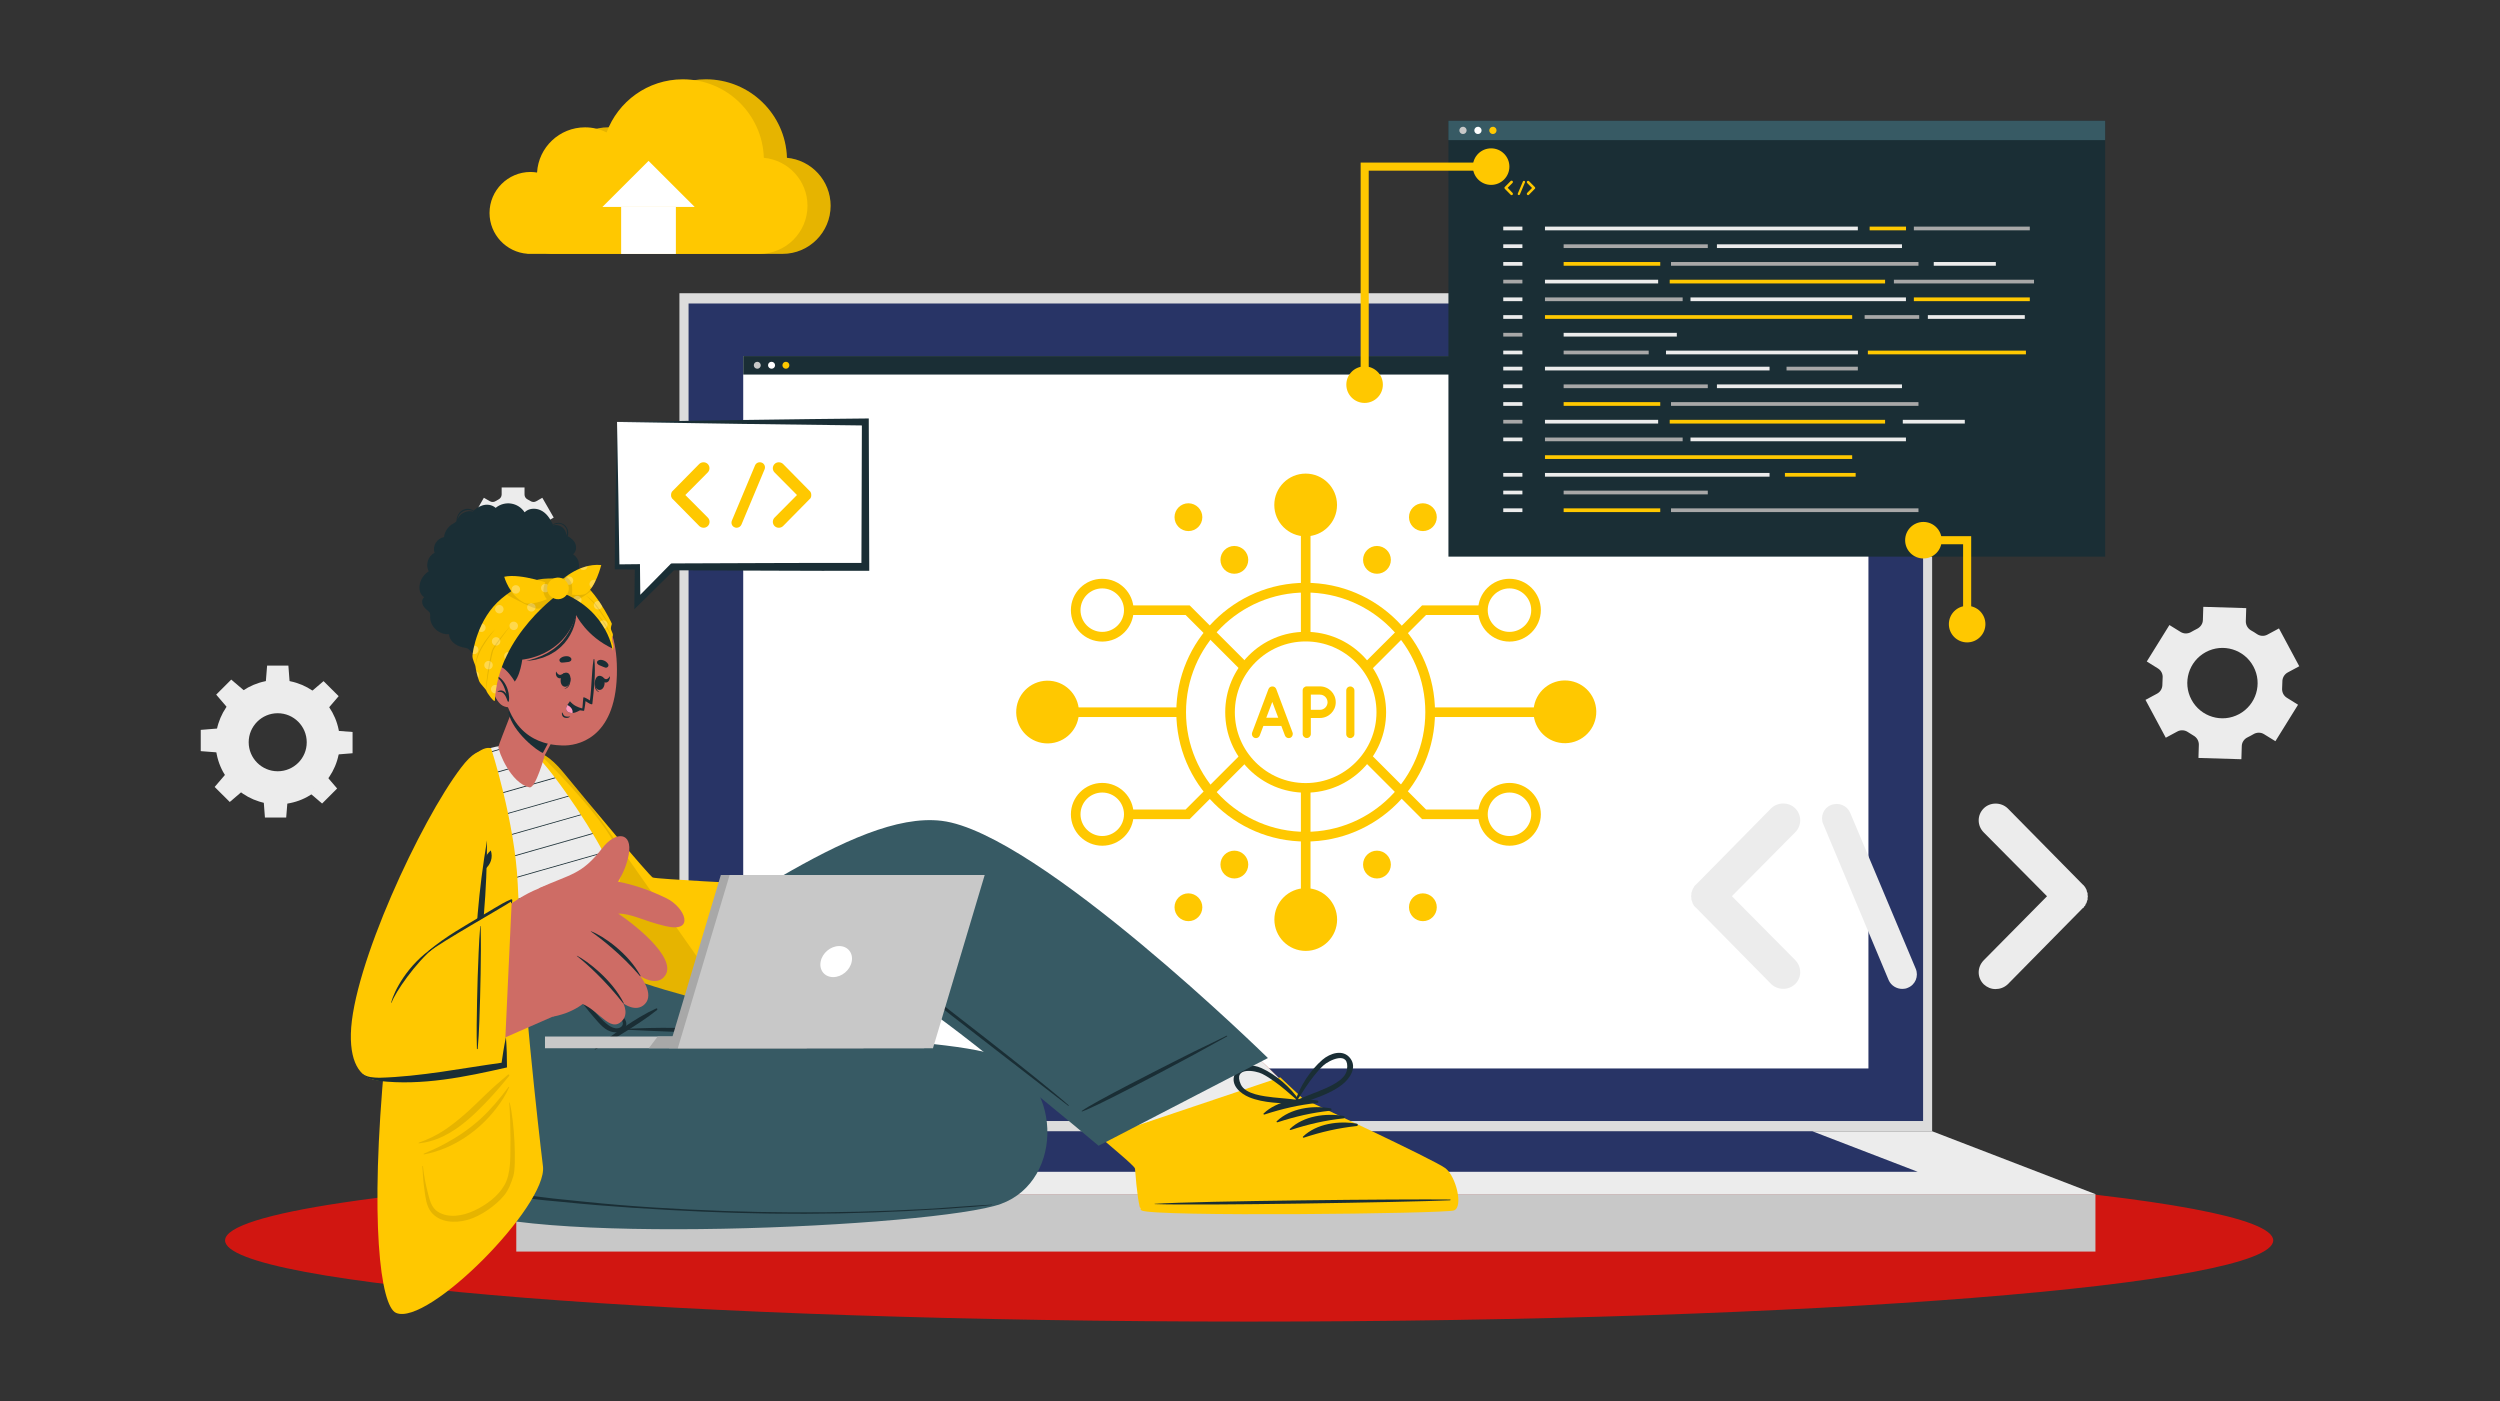 <svg xmlns="http://www.w3.org/2000/svg" xmlns:xlink="http://www.w3.org/1999/xlink" id="Layer_1" x="0px" y="0px" viewBox="0 0 309.23 173.29" style="enable-background:new 0 0 309.23 173.29;" xml:space="preserve"><rect x="0" y="0" width="309.23" height="173.29" fill="#333333" stroke="none"/><style type="text/css">	.st0{fill:#ECECEC;}	.st1{fill:#E1E1E1;}	.st2{fill:#F5F5F5;}	.st3{fill:#FAFAFA;}	.st4{fill:#1A2E35;}	.st5{fill:#EE382E;}	.st6{fill:#FFBF9D;}	.st7{fill:#FFFFFF;}	.st8{fill:#FF9A6C;}	.st9{fill:#FF4F5B;}	.st10{opacity:0.2;}	.st11{fill:#283466;}	.st12{display:none;opacity:0.6;}	.st13{display:none;opacity:0.3;}	.st14{opacity:0.5;}	.st15{fill:#375A64;}	.st16{fill:#C78976;}	.st17{fill:#B66955;}	.st18{fill:none;stroke:#B66955;stroke-width:0.05;stroke-miterlimit:10;}	.st19{fill:#2C2D2C;}	.st20{fill:#4093C1;}	.st21{fill:#3F3D3E;}	.st22{fill:#2C2C2C;}	.st23{fill:#40A6D3;}	.st24{fill:#272828;}	.st25{fill:#C2CACC;}	.st26{fill:#FEFEFE;}	.st27{fill:#FF9966;}	.st28{fill:#FFD15F;}	.st29{fill:#FEFFFF;}	.st30{opacity:0.6;}	.st31{opacity:0.3;}	.st32{fill:#DD2622;}	.st33{opacity:0.4;}	.st34{opacity:0.37;clip-path:url(#XMLID_00000024715900202498718990000018316493001245574043_);}	.st35{clip-path:url(#XMLID_00000182488508850797810600000002006846589539145381_);fill:#CE1915;}	.st36{clip-path:url(#XMLID_00000114767251482660781490000009251782969625833889_);fill:#152456;}	.st37{clip-path:url(#XMLID_00000005959000013122111750000007022743505647692222_);fill:#152456;}	.st38{clip-path:url(#XMLID_00000176760061888963025160000001801778706488311681_);fill:#152456;}	.st39{clip-path:url(#XMLID_00000060751263524045272340000007643416073819718283_);fill:#CE1915;}	.st40{clip-path:url(#XMLID_00000168808399010016445570000001374924539148754340_);fill:#152456;}	.st41{clip-path:url(#XMLID_00000075146320002155926620000004848611221770645420_);fill:#EE382E;}	.st42{clip-path:url(#XMLID_00000030445846018106023040000012278904386281994416_);fill:#152456;}	.st43{fill:#A3A3A3;}	.st44{fill:#7A7A7A;}	.st45{fill:#757575;}	.st46{fill:none;stroke:#1A2E35;stroke-linecap:round;stroke-linejoin:round;stroke-miterlimit:10;}	.st47{fill:none;stroke:#B3BAC4;stroke-width:2;stroke-miterlimit:10;stroke-dasharray:4.917,4.917;}	.st48{fill:#D11611;}	.st49{fill:#FFC800;}	.st50{fill:none;stroke:#1A2E35;stroke-miterlimit:10;}	.st51{opacity:0.1;}	.st52{fill:#DCDCDC;}	.st53{fill:none;stroke:#C8C8C8;stroke-width:10;stroke-miterlimit:10;}	.st54{fill:#C8C8C8;}	.st55{opacity:0.32;}	.st56{fill:#C36358;}	.st57{fill:#2B454E;}	.st58{fill:#1C2F36;}	.st59{fill:#FFC5A1;}	.st60{fill:#FF986E;}	.st61{fill:#FF98B9;}	.st62{fill:#A6A6A6;}	.st63{fill:#A8A8A8;}	.st64{fill:none;stroke:#FFC800;stroke-miterlimit:10;}	.st65{fill:#CE6C65;}	.st66{fill:#FF99BC;}	.st67{opacity:0.3;fill:#FFFFFF;}	.st68{opacity:0.1;fill:#010000;}	.st69{fill:#FFC5C1;}	.st70{fill:none;stroke:#ECECEC;stroke-miterlimit:10;}	.st71{fill:none;stroke:#DCDCDC;stroke-miterlimit:10;}	.st72{fill:none;stroke:#C8C8C8;stroke-miterlimit:10;}	.st73{fill:none;}	.st74{opacity:0.1;fill:#FFC800;}	.st75{opacity:0.2;fill:#FFC800;}	.st76{fill:#FB6A55;}	.st77{fill:#FF9CBF;}	.st78{fill-rule:evenodd;clip-rule:evenodd;fill:#231F20;}	.st79{fill:#ED776A;}	.st80{fill:#FF9BBE;}</style><g>	<path class="st48" d="M42.35,148.76c21.21-3.19,63.48-5.37,112.16-5.37c69.96,0,126.67,4.5,126.67,10.04  c0,5.55-56.71,10.04-126.67,10.04c-69.96,0-126.67-4.5-126.67-10.04C27.84,151.74,33.08,150.15,42.35,148.76"></path>	<path class="st0" d="M281.45,91.68l2.8-4.51l-1.38-0.86c-0.41-0.25-0.63-0.71-0.59-1.19c0.02-0.26,0.03-0.53,0.03-0.79  c-0.01-0.48,0.24-0.92,0.66-1.15l1.43-0.77l-2.51-4.68l-1.43,0.77c-0.42,0.23-0.93,0.19-1.32-0.09c-0.22-0.15-0.44-0.29-0.68-0.42  c-0.42-0.23-0.68-0.67-0.67-1.15l0.05-1.62l-5.31-0.16l-0.05,1.63c-0.01,0.48-0.31,0.89-0.74,1.1c-0.12,0.06-0.23,0.11-0.35,0.18  c-0.12,0.06-0.23,0.13-0.34,0.19c-0.41,0.25-0.91,0.26-1.32,0.01l-1.39-0.86l-2.8,4.51l1.38,0.86c0.41,0.25,0.63,0.71,0.58,1.19  c-0.02,0.26-0.03,0.53-0.03,0.79c0.01,0.48-0.24,0.92-0.66,1.14l-1.43,0.77l2.51,4.68l1.43-0.77c0.42-0.23,0.93-0.19,1.32,0.08  c0.22,0.15,0.44,0.29,0.67,0.42c0.42,0.23,0.68,0.67,0.67,1.14l-0.05,1.63l5.31,0.16l0.05-1.63c0.01-0.48,0.31-0.89,0.74-1.09  c0.12-0.06,0.24-0.11,0.35-0.18c0.12-0.06,0.23-0.13,0.34-0.19c0.41-0.25,0.92-0.26,1.32-0.01L281.45,91.68z M276.96,88.33  c-2.12,1.14-4.75,0.34-5.89-1.78c-1.14-2.12-0.34-4.75,1.77-5.89c2.12-1.14,4.76-0.34,5.89,1.78  C279.87,84.56,279.07,87.19,276.96,88.33z"></path>	<path class="st0" d="M68.49,64.02l-1.41-2.45l-0.75,0.43c-0.22,0.13-0.49,0.12-0.71-0.02c-0.12-0.08-0.24-0.15-0.37-0.21  c-0.23-0.12-0.37-0.34-0.37-0.6v-0.87h-2.83v0.87c0,0.25-0.15,0.48-0.37,0.6c-0.13,0.06-0.25,0.13-0.37,0.21  c-0.21,0.14-0.48,0.15-0.71,0.02l-0.75-0.43l-1.41,2.45l0.75,0.43c0.22,0.13,0.34,0.37,0.33,0.62c0,0.07-0.01,0.14-0.01,0.21  c0,0.07,0,0.14,0.01,0.21c0.01,0.25-0.11,0.49-0.33,0.62l-0.76,0.44L59.86,69l0.75-0.43c0.22-0.13,0.49-0.11,0.71,0.02  c0.12,0.08,0.24,0.15,0.36,0.21c0.23,0.12,0.37,0.34,0.37,0.6v0.87h2.83V69.4c0-0.25,0.15-0.48,0.37-0.6  c0.13-0.06,0.25-0.13,0.36-0.21c0.21-0.14,0.48-0.15,0.71-0.02L67.08,69l1.41-2.45l-0.75-0.43c-0.22-0.13-0.34-0.37-0.33-0.62  c0-0.07,0.01-0.14,0.01-0.21c0-0.07,0-0.14-0.01-0.21c-0.01-0.25,0.11-0.5,0.33-0.62L68.49,64.02z M65.79,65.29  c0,1.28-1.04,2.32-2.32,2.32c-1.28,0-2.32-1.04-2.32-2.32s1.04-2.32,2.32-2.32C64.75,62.97,65.79,64.01,65.79,65.29z"></path>	<g>		<g>			<path class="st0" d="M34.35,84.11c-4.25,0-7.69,3.44-7.69,7.69c0,4.25,3.44,7.69,7.69,7.69c4.25,0,7.69-3.45,7.69-7.69    C42.05,87.55,38.6,84.11,34.35,84.11z M34.35,95.4c-1.98,0-3.59-1.61-3.59-3.59c0-1.98,1.61-3.59,3.59-3.59    c1.98,0,3.59,1.61,3.59,3.59C37.95,93.79,36.34,95.4,34.35,95.4z"></path>			<polygon class="st0" points="35.83,84.43 32.87,84.43 33.04,82.33 35.67,82.33    "></polygon>			<polygon class="st0" points="30.2,85.42 28.11,87.52 26.74,85.92 28.6,84.06    "></polygon>			<polygon class="st0" points="26.92,90.11 26.92,93.07 24.83,92.91 24.83,90.28    "></polygon>			<polygon class="st0" points="27.92,95.74 30.01,97.84 28.42,99.2 26.55,97.34    "></polygon>			<polygon class="st0" points="32.61,99.02 35.57,99.02 35.4,101.12 32.77,101.12    "></polygon>			<polygon class="st0" points="38.24,98.02 40.33,95.93 41.7,97.53 39.84,99.39    "></polygon>			<polygon class="st0" points="41.52,93.34 41.52,90.38 43.61,90.54 43.61,93.17    "></polygon>			<polygon class="st0" points="40.52,87.71 38.43,85.61 40.02,84.25 41.89,86.11    "></polygon>		</g>	</g>	<g>		<rect x="84.04" y="36.27" class="st52" width="154.95" height="103.65"></rect>		<rect x="85.17" y="37.54" class="st11" width="152.7" height="101.12"></rect>		<g>			<rect x="91.93" y="44.04" class="st7" width="139.18" height="88.12"></rect>			<g>				<rect x="91.93" y="44.04" class="st4" width="139.18" height="2.29"></rect>				<g>					<path class="st54" d="M94.1,45.18c0,0.24-0.19,0.43-0.43,0.43c-0.24,0-0.43-0.19-0.43-0.43c0-0.24,0.19-0.43,0.43-0.43      C93.9,44.75,94.1,44.94,94.1,45.18z"></path>					<path class="st7" d="M95.87,45.18c0,0.24-0.19,0.43-0.43,0.43S95,45.42,95,45.18c0-0.24,0.19-0.43,0.43-0.43      S95.87,44.94,95.87,45.18z"></path>					<path class="st49" d="M97.64,45.18c0,0.24-0.19,0.43-0.43,0.43c-0.24,0-0.43-0.19-0.43-0.43c0-0.24,0.19-0.43,0.43-0.43      C97.45,44.75,97.64,44.94,97.64,45.18z"></path>				</g>			</g>			<g>				<path class="st49" d="M161.5,104.09c-8.82,0-16-7.18-16-16s7.18-16,16-16s16,7.18,16,16S170.32,104.09,161.5,104.09z      M161.5,73.29c-8.16,0-14.8,6.64-14.8,14.8c0,8.16,6.64,14.8,14.8,14.8s14.8-6.64,14.8-14.8     C176.31,79.93,169.67,73.29,161.5,73.29z"></path>				<path class="st49" d="M161.5,98.05c-5.49,0-9.95-4.46-9.95-9.95c0-5.49,4.46-9.95,9.95-9.95s9.95,4.46,9.95,9.95     C171.45,93.58,166.99,98.05,161.5,98.05z M161.5,79.34c-4.83,0-8.76,3.93-8.76,8.76c0,4.83,3.93,8.76,8.76,8.76     s8.76-3.93,8.76-8.76C170.26,83.27,166.33,79.34,161.5,79.34z"></path>				<g>					<circle class="st49" cx="161.5" cy="62.46" r="3.88"></circle>					<path class="st49" d="M165.39,113.74c0,2.14-1.74,3.88-3.88,3.88c-2.14,0-3.88-1.74-3.88-3.88c0-2.14,1.74-3.88,3.88-3.88      C163.65,109.85,165.39,111.6,165.39,113.74z"></path>					<rect x="160.91" y="65.88" class="st49" width="1.19" height="12.84"></rect>					<rect x="160.91" y="97.48" class="st49" width="1.19" height="12.84"></rect>				</g>				<g>											<ellipse transform="matrix(0.083 -0.997 0.997 0.083 89.673 273.614)" class="st49" cx="193.46" cy="88.1" rx="3.88" ry="3.88"></ellipse>											<ellipse transform="matrix(0.08 -0.997 0.997 0.08 31.377 210.189)" class="st49" cx="129.55" cy="88.1" rx="3.88" ry="3.88"></ellipse>					<rect x="177.2" y="87.5" class="st49" width="12.84" height="1.19"></rect>					<rect x="132.97" y="87.5" class="st49" width="12.84" height="1.19"></rect>				</g>				<g>					<path class="st49" d="M186.71,79.36c-2.14,0-3.88-1.74-3.88-3.89c0-2.14,1.74-3.88,3.88-3.88s3.88,1.74,3.88,3.88      C190.59,77.61,188.85,79.36,186.71,79.36z M186.71,72.78c-1.49,0-2.69,1.21-2.69,2.69c0,1.49,1.21,2.69,2.69,2.69      s2.69-1.21,2.69-2.69C189.4,73.99,188.19,72.78,186.71,72.78z"></path>					<polygon class="st49" points="169.4,83.06 168.56,82.21 175.9,74.88 183.42,74.88 183.42,76.07 176.39,76.07      "></polygon>				</g>				<g>					<path class="st49" d="M136.34,79.36c-2.14,0-3.88-1.74-3.88-3.89c0-2.14,1.74-3.88,3.88-3.88c2.14,0,3.88,1.74,3.88,3.88      C140.22,77.61,138.48,79.36,136.34,79.36z M136.34,72.78c-1.49,0-2.69,1.21-2.69,2.69c0,1.49,1.21,2.69,2.69,2.69      s2.69-1.21,2.69-2.69C139.03,73.99,137.82,72.78,136.34,72.78z"></path>					<polygon class="st49" points="153.64,83.06 146.65,76.07 139.62,76.07 139.62,74.88 147.15,74.88 154.48,82.21      "></polygon>				</g>				<g>					<path class="st49" d="M136.34,104.61c-2.14,0-3.88-1.74-3.88-3.88c0-2.14,1.74-3.89,3.88-3.89c2.14,0,3.88,1.74,3.88,3.89      C140.22,102.87,138.48,104.61,136.34,104.61z M136.34,98.03c-1.49,0-2.69,1.21-2.69,2.69c0,1.48,1.21,2.69,2.69,2.69      s2.69-1.21,2.69-2.69C139.03,99.24,137.82,98.03,136.34,98.03z"></path>					<polygon class="st49" points="147.15,101.32 139.62,101.32 139.62,100.13 146.65,100.13 153.64,93.14 154.48,93.98      "></polygon>				</g>				<g>					<path class="st49" d="M186.71,104.61c-2.14,0-3.88-1.74-3.88-3.88c0-2.14,1.74-3.89,3.88-3.89s3.88,1.74,3.88,3.89      C190.59,102.87,188.85,104.61,186.71,104.61z M186.71,98.03c-1.49,0-2.69,1.21-2.69,2.69c0,1.48,1.21,2.69,2.69,2.69      s2.69-1.21,2.69-2.69C189.4,99.24,188.19,98.03,186.71,98.03z"></path>					<polygon class="st49" points="183.42,101.32 175.9,101.32 168.56,93.98 169.4,93.14 176.39,100.13 183.42,100.13      "></polygon>				</g>				<g>					<path class="st49" d="M154.4,69.25c0,0.95-0.77,1.72-1.72,1.72c-0.95,0-1.72-0.77-1.72-1.72c0-0.95,0.77-1.72,1.72-1.72      C153.63,67.54,154.4,68.31,154.4,69.25z"></path>					<path class="st49" d="M148.72,63.97c0,0.95-0.77,1.72-1.72,1.72c-0.95,0-1.72-0.77-1.72-1.72c0-0.95,0.77-1.72,1.72-1.72      C147.95,62.26,148.72,63.03,148.72,63.97z"></path>					<path class="st49" d="M172.04,69.25c0,0.95-0.77,1.72-1.72,1.72c-0.95,0-1.72-0.77-1.72-1.72c0-0.95,0.77-1.72,1.72-1.72      C171.27,67.54,172.04,68.31,172.04,69.25z"></path>					<path class="st49" d="M177.72,63.97c0,0.95-0.77,1.72-1.72,1.72c-0.95,0-1.72-0.77-1.72-1.72c0-0.95,0.77-1.72,1.72-1.72      C176.95,62.26,177.72,63.03,177.72,63.97z"></path>				</g>				<g>					<path class="st49" d="M148.72,112.22c0,0.95-0.77,1.72-1.72,1.72c-0.95,0-1.72-0.77-1.72-1.72c0-0.95,0.77-1.72,1.72-1.72      C147.95,110.51,148.72,111.28,148.72,112.22z"></path>					<path class="st49" d="M154.4,106.94c0,0.95-0.77,1.72-1.72,1.72c-0.95,0-1.72-0.77-1.72-1.72c0-0.95,0.77-1.72,1.72-1.72      C153.63,105.22,154.4,106,154.4,106.94z"></path>					<path class="st49" d="M177.72,112.22c0,0.95-0.77,1.72-1.72,1.72c-0.95,0-1.72-0.77-1.72-1.72c0-0.95,0.77-1.72,1.72-1.72      C176.95,110.51,177.72,111.28,177.72,112.22z"></path>					<path class="st49" d="M172.04,106.94c0,0.95-0.77,1.72-1.72,1.72c-0.95,0-1.72-0.77-1.72-1.72c0-0.95,0.77-1.72,1.72-1.72      C171.27,105.22,172.04,106,172.04,106.94z"></path>				</g>				<g>					<path class="st49" d="M158.49,89.79h-2.22l-0.45,1.19c-0.08,0.2-0.27,0.32-0.47,0.32c-0.06,0-0.12-0.01-0.17-0.03      c-0.26-0.1-0.39-0.39-0.3-0.66l2.02-5.38c0.08-0.2,0.28-0.33,0.48-0.32c0.21-0.01,0.4,0.12,0.48,0.32l2.02,5.38      c0.09,0.26-0.04,0.56-0.3,0.66c-0.05,0.02-0.11,0.03-0.17,0.03c-0.2,0-0.39-0.12-0.47-0.32L158.49,89.79z M158.11,88.78      l-0.74-1.96l-0.74,1.96H158.11z"></path>					<path class="st49" d="M163.26,88.81h-1.12v1.98c0,0.27-0.23,0.5-0.51,0.5c-0.27,0-0.5-0.23-0.5-0.5v-5.39      c0-0.28,0.23-0.5,0.5-0.5h0.01h1.62c1.09,0,1.96,0.88,1.96,1.96C165.23,87.93,164.35,88.81,163.26,88.81z M162.14,87.8h1.12      c0.53,0,0.94-0.42,0.95-0.93c-0.01-0.53-0.42-0.95-0.95-0.95h-1.12V87.8z"></path>					<path class="st49" d="M166.52,85.41c0-0.28,0.22-0.5,0.5-0.5c0.27,0,0.51,0.22,0.51,0.5v5.39c0,0.28-0.24,0.5-0.51,0.5      c-0.28,0-0.5-0.22-0.5-0.5V85.41z"></path>				</g>			</g>		</g>		<g>			<rect x="63.86" y="147.7" class="st54" width="195.33" height="7.11"></rect>			<polygon class="st0" points="63.86,147.7 84.04,139.93 239,139.93 259.18,147.7    "></polygon>			<polygon class="st11" points="85.84,144.94 98.87,139.93 224.18,139.93 237.2,144.94    "></polygon>		</g>	</g>	<g>		<g>			<rect x="179.16" y="14.94" class="st4" width="81.23" height="53.91"></rect>			<g>				<rect x="179.16" y="14.94" class="st15" width="81.23" height="2.39"></rect>				<g>					<path class="st54" d="M181.41,16.13c0,0.25-0.2,0.45-0.45,0.45c-0.25,0-0.45-0.2-0.45-0.45c0-0.25,0.2-0.45,0.45-0.45      C181.21,15.68,181.41,15.88,181.41,16.13z"></path>					<path class="st7" d="M183.26,16.13c0,0.25-0.2,0.45-0.45,0.45c-0.25,0-0.45-0.2-0.45-0.45c0-0.25,0.2-0.45,0.45-0.45      C183.06,15.68,183.26,15.88,183.26,16.13z"></path>					<path class="st49" d="M185.11,16.13c0,0.25-0.2,0.45-0.45,0.45s-0.45-0.2-0.45-0.45c0-0.25,0.2-0.45,0.45-0.45      S185.11,15.88,185.11,16.13z"></path>				</g>			</g>			<g>				<g>					<rect x="185.94" y="28.03" class="st0" width="2.37" height="0.46"></rect>					<rect x="191.1" y="28.03" class="st0" width="38.7" height="0.46"></rect>					<rect x="231.26" y="28.03" class="st49" width="4.5" height="0.46"></rect>					<rect x="238.46" y="38.98" class="st0" width="11.99" height="0.46"></rect>					<rect x="236.73" y="28.03" class="st63" width="14.34" height="0.46"></rect>					<rect x="185.94" y="30.22" class="st0" width="2.37" height="0.46"></rect>					<rect x="193.41" y="30.22" class="st63" width="17.83" height="0.46"></rect>					<rect x="230.64" y="38.98" class="st63" width="6.75" height="0.46"></rect>					<rect x="191.1" y="36.79" class="st63" width="17.03" height="0.46"></rect>					<rect x="193.41" y="32.41" class="st49" width="11.95" height="0.46"></rect>					<rect x="234.26" y="34.6" class="st63" width="17.33" height="0.46"></rect>					<rect x="220.98" y="45.36" class="st63" width="8.82" height="0.46"></rect>					<rect x="206.69" y="32.41" class="st63" width="30.61" height="0.46"></rect>					<rect x="191.1" y="38.98" class="st49" width="38" height="0.46"></rect>					<rect x="212.37" y="30.22" class="st0" width="22.89" height="0.46"></rect>					<rect x="239.19" y="32.41" class="st0" width="7.68" height="0.46"></rect>					<rect x="185.94" y="32.41" class="st0" width="2.37" height="0.46"></rect>					<rect x="185.94" y="34.6" class="st63" width="2.37" height="0.46"></rect>					<rect x="191.1" y="34.6" class="st0" width="14" height="0.46"></rect>					<rect x="193.41" y="41.17" class="st0" width="14" height="0.46"></rect>					<rect x="231.04" y="43.37" class="st49" width="19.55" height="0.46"></rect>					<rect x="206.07" y="43.37" class="st0" width="23.74" height="0.46"></rect>					<rect x="193.41" y="43.37" class="st63" width="10.52" height="0.46"></rect>					<rect x="209.1" y="36.79" class="st0" width="26.65" height="0.46"></rect>					<rect x="236.73" y="36.79" class="st49" width="14.34" height="0.46"></rect>					<rect x="206.53" y="34.6" class="st49" width="26.64" height="0.46"></rect>					<rect x="185.94" y="36.79" class="st0" width="2.37" height="0.46"></rect>					<rect x="185.94" y="38.98" class="st0" width="2.37" height="0.46"></rect>					<rect x="185.94" y="41.17" class="st63" width="2.37" height="0.46"></rect>					<rect x="185.94" y="43.37" class="st0" width="2.37" height="0.46"></rect>					<rect x="185.94" y="45.36" class="st0" width="2.37" height="0.46"></rect>					<rect x="191.1" y="45.36" class="st0" width="27.78" height="0.46"></rect>					<rect x="185.94" y="47.55" class="st0" width="2.37" height="0.46"></rect>					<rect x="193.41" y="47.55" class="st63" width="17.83" height="0.46"></rect>					<rect x="191.1" y="54.12" class="st63" width="17.03" height="0.46"></rect>					<rect x="193.41" y="49.74" class="st49" width="11.95" height="0.46"></rect>					<rect x="220.78" y="58.5" class="st49" width="8.75" height="0.46"></rect>					<rect x="193.41" y="62.88" class="st49" width="11.95" height="0.46"></rect>					<rect x="206.69" y="49.74" class="st63" width="30.61" height="0.46"></rect>					<rect x="191.1" y="56.31" class="st49" width="38" height="0.46"></rect>					<rect x="212.37" y="47.55" class="st0" width="22.89" height="0.46"></rect>					<rect x="235.36" y="51.93" class="st0" width="7.67" height="0.46"></rect>					<rect x="185.94" y="49.74" class="st0" width="2.37" height="0.46"></rect>					<rect x="185.94" y="51.93" class="st63" width="2.37" height="0.46"></rect>					<rect x="191.1" y="51.93" class="st0" width="14" height="0.46"></rect>					<rect x="209.1" y="54.12" class="st0" width="26.65" height="0.46"></rect>					<rect x="206.53" y="51.93" class="st49" width="26.64" height="0.46"></rect>					<rect x="185.94" y="54.12" class="st0" width="2.37" height="0.46"></rect>					<rect x="185.94" y="58.5" class="st0" width="2.37" height="0.46"></rect>					<rect x="191.1" y="58.5" class="st0" width="27.78" height="0.46"></rect>					<rect x="185.94" y="60.69" class="st0" width="2.37" height="0.46"></rect>					<rect x="193.41" y="60.69" class="st63" width="17.83" height="0.46"></rect>					<rect x="206.69" y="62.88" class="st63" width="30.61" height="0.46"></rect>					<rect x="185.94" y="62.88" class="st0" width="2.37" height="0.46"></rect>				</g>				<g>					<path class="st49" d="M187.09,23.86c0.06,0.07,0.06,0.17,0,0.23c-0.03,0.03-0.07,0.05-0.11,0.05c-0.04,0-0.08-0.02-0.12-0.05      l-0.72-0.73c-0.01,0-0.01-0.01-0.01-0.02c0,0-0.01-0.01-0.01-0.01c0-0.01,0-0.01-0.01-0.02c-0.01,0-0.01-0.01-0.01-0.01      c0-0.01,0-0.01,0-0.02c0-0.01-0.01-0.01-0.01-0.01c0-0.01,0-0.01,0-0.02c0-0.01,0-0.01,0-0.02c0,0,0-0.01,0-0.01      c0-0.01,0-0.01,0-0.02c0-0.01,0.01-0.01,0.01-0.01c0-0.01,0-0.01,0-0.02c0,0,0,0,0,0c0.01-0.01,0.01-0.02,0.01-0.02      c0,0,0-0.01,0.01-0.01c0-0.01,0.01-0.01,0.02-0.02l0.72-0.73c0.06-0.06,0.17-0.06,0.23,0c0.06,0.06,0.06,0.17,0,0.23l-0.6,0.61      L187.09,23.86z"></path>					<path class="st49" d="M187.74,23.94l0.63-1.49c0.03-0.07,0.11-0.1,0.19-0.07c0.07,0.03,0.1,0.11,0.07,0.18l-0.63,1.49      c-0.02,0.05-0.08,0.08-0.13,0.08c-0.02,0-0.04,0-0.05-0.01C187.74,24.1,187.71,24.01,187.74,23.94z"></path>					<path class="st49" d="M189.86,23.34C189.86,23.34,189.86,23.35,189.86,23.34c-0.01,0.01-0.01,0.02-0.02,0.02l-0.72,0.73      c-0.03,0.03-0.07,0.05-0.11,0.05c-0.04,0-0.08-0.02-0.11-0.05c-0.06-0.06-0.06-0.16,0-0.23l0.6-0.61l-0.6-0.61      c-0.06-0.06-0.06-0.17,0-0.23c0.06-0.06,0.17-0.06,0.23,0l0.72,0.73c0.01,0,0.01,0.01,0.02,0.02c0,0,0,0.01,0,0.01      c0,0.01,0.01,0.02,0.01,0.02c0,0,0,0,0,0c0,0.01,0,0.01,0.01,0.02c0,0,0,0,0,0.01c0,0,0,0.01,0,0.02c0,0,0,0.01,0,0.01      c0,0,0,0.01,0,0.01c0,0.01,0,0.01,0,0.02c0,0,0,0,0,0.01c-0.01,0.01-0.01,0.02-0.01,0.02c0,0,0,0,0,0.01      C189.87,23.32,189.86,23.33,189.86,23.34z"></path>				</g>			</g>		</g>		<g>			<g>				<g>					<polyline class="st64" points="243.32,77.31 243.32,66.82 237.8,66.82      "></polyline>					<g>						<circle class="st49" cx="243.32" cy="77.2" r="2.26"></circle>					</g>					<g>						<circle class="st49" cx="237.91" cy="66.82" r="2.26"></circle>					</g>				</g>			</g>			<g>				<g>					<polyline class="st64" points="168.8,47.69 168.8,20.61 184.55,20.61      "></polyline>					<g>						<path class="st49" d="M171.05,47.58c0,1.25-1.01,2.26-2.26,2.26c-1.25,0-2.26-1.01-2.26-2.26c0-1.25,1.01-2.26,2.26-2.26       C170.04,45.32,171.05,46.33,171.05,47.58z"></path>					</g>					<g>						<circle class="st49" cx="184.44" cy="20.61" r="2.26"></circle>					</g>				</g>			</g>		</g>	</g>	<g>		<g>			<g>				<path class="st49" d="M63.41,26.34c0,2.67,2.07,4.86,4.69,5.05v0.01h28.69c3.29,0,5.95-2.67,5.95-5.95c0-3.1-2.37-5.65-5.4-5.93     c-0.17-5.39-4.59-9.71-10.03-9.71c-4.32,0-8.01,2.74-9.42,6.57c-0.8-0.4-1.7-0.63-2.66-0.63c-3.17,0-5.76,2.47-5.94,5.59     c-0.27-0.04-0.54-0.07-0.82-0.07C65.68,21.28,63.41,23.55,63.41,26.34z"></path>				<path class="st51" d="M63.41,26.34c0,2.67,2.07,4.86,4.69,5.05v0.01h28.69c3.29,0,5.95-2.67,5.95-5.95c0-3.1-2.37-5.65-5.4-5.93     c-0.17-5.39-4.59-9.71-10.03-9.71c-4.32,0-8.01,2.74-9.42,6.57c-0.8-0.4-1.7-0.63-2.66-0.63c-3.17,0-5.76,2.47-5.94,5.59     c-0.27-0.04-0.54-0.07-0.82-0.07C65.68,21.28,63.41,23.55,63.41,26.34z"></path>			</g>			<path class="st49" d="M60.55,26.34c0,2.67,2.07,4.86,4.69,5.05v0.01h28.69c3.29,0,5.95-2.67,5.95-5.95c0-3.1-2.37-5.65-5.4-5.93    c-0.17-5.39-4.59-9.71-10.03-9.71c-4.32,0-8.01,2.74-9.42,6.57c-0.8-0.4-1.7-0.63-2.66-0.63c-3.17,0-5.76,2.47-5.94,5.59    c-0.27-0.04-0.54-0.07-0.82-0.07C62.82,21.28,60.55,23.55,60.55,26.34z"></path>			<g>				<rect x="76.83" y="25.6" class="st7" width="6.77" height="5.81"></rect>				<polygon class="st7" points="74.51,25.6 85.93,25.6 80.22,19.9     "></polygon>			</g>		</g>	</g>	<g>		<g>			<g>				<g>					<g>						<g>							<path class="st56" d="M177.5,149.25c-1.17,0.45-35.11,1.07-36.44,0.31c-0.14-0.08-0.1-1.58-0.6-5.46        c-0.02-0.18-0.8-0.9-2.01-1.92c-4.54-3.8-15.2-11.82-15.2-11.82l16.63-13.92l16.72,15.34l4.27,4.19        c0,0,13.87,7.49,15.24,8.48C177.47,145.44,178.67,148.8,177.5,149.25z"></path>							<path class="st0" d="M177.5,149.25c-1.17,0.45-35.11,1.07-36.44,0.31c-0.14-0.09-0.1-1.58-0.61-5.46        c-0.02-0.18-0.8-0.9-2.01-1.92c-1.58-1.32-2.33-1.93-4.68-3.75l21.53-7.92l1.29,1.27l4.27,4.2c0,0,13.87,7.49,15.24,8.48        C177.47,145.44,178.67,148.8,177.5,149.25z"></path>						</g>						<g>							<path class="st49" d="M179.84,149.72c-1.18,0.41-37.34,0.81-38.64,0c-0.31-0.19-0.59-2.29-0.81-5.17        c-0.03-0.36-3.69-3.29-4.19-3.83l22.16-7.46l2.8,2.63c0,0,16.31,7.59,17.64,8.62C180.12,145.55,181.02,149.31,179.84,149.72z        "></path>							<g>								<path class="st4" d="M179.34,148.37c-5.68-0.07-30.88,0.17-36.5,0.53c-0.05,0-0.05,0.03,0,0.04         c5.63,0.2,30.83-0.23,36.5-0.47C179.46,148.46,179.46,148.37,179.34,148.37z"></path>								<g>									<path class="st4" d="M162.96,136.13c-2.24-0.39-4.97-0.02-6.66,1.6c-0.07,0.06,0.02,0.15,0.1,0.13          c2.2-0.72,4.25-1.19,6.56-1.44C163.11,136.4,163.12,136.16,162.96,136.13z"></path>									<path class="st4" d="M164.58,137.09c-2.24-0.39-4.97-0.02-6.66,1.6c-0.07,0.06,0.02,0.15,0.1,0.13          c2.2-0.72,4.25-1.19,6.56-1.44C164.74,137.35,164.74,137.12,164.58,137.09z"></path>									<path class="st4" d="M166.21,138.04c-2.24-0.39-4.97-0.02-6.66,1.6c-0.07,0.06,0.02,0.15,0.1,0.13          c2.2-0.72,4.25-1.19,6.56-1.44C166.36,138.3,166.37,138.07,166.21,138.04z"></path>									<path class="st4" d="M167.83,138.99c-2.24-0.39-4.97-0.02-6.66,1.6c-0.07,0.06,0.02,0.15,0.1,0.13          c2.2-0.72,4.25-1.19,6.56-1.44C167.99,139.26,167.99,139.02,167.83,138.99z"></path>									<g>										<path class="st4" d="M167.03,130.92c-0.89-1.2-2.52-0.64-3.45,0.16c-1.5,1.29-2.8,3.29-3.38,5.16           c-0.01,0.05,0.02,0.07,0.05,0.08c0.01,0.17,0.16,0.35,0.35,0.28c1.84-0.7,3.89-1.23,5.46-2.48           C166.98,133.38,167.87,132.05,167.03,130.92z M163.17,134.95c-0.9,0.37-1.8,0.69-2.68,1.09c0.66-1,1.28-2.03,2.04-2.97           c0.36-0.45,0.75-0.9,1.17-1.29c0.66-0.61,3.28-1.93,2.91,0.53C166.41,133.66,164.24,134.51,163.17,134.95z"></path>										<path class="st4" d="M154.51,135.72c1.85,0.76,3.97,0.7,5.93,0.87c0.2,0.02,0.3-0.2,0.26-0.36           c0.03-0.02,0.06-0.05,0.03-0.09c-1.08-1.64-2.89-3.2-4.68-4.02c-1.11-0.51-2.83-0.6-3.35,0.8           C152.2,134.24,153.43,135.27,154.51,135.72z M153.48,134.14c-1.03-2.26,1.85-1.72,2.65-1.31           c0.52,0.26,1.01,0.59,1.48,0.92c0.99,0.69,1.87,1.5,2.79,2.29c-0.96-0.14-1.92-0.2-2.88-0.3           C156.37,135.6,154.05,135.38,153.48,134.14z"></path>									</g>								</g>							</g>						</g>					</g>					<g>						<path class="st15" d="M156.83,130.87l-20.94,10.85c0,0-21.36-17.94-23.36-18.08c-1.94-0.14-31.34,19.76-46.11,19.83       c-15.3,0.06-16.07-15.97-16.07-15.97l22.32-5.13c16.09-7.93,32.85-22.17,43.81-20.84       C128.38,102.97,156.83,130.87,156.83,130.87z"></path>						<g>							<g>								<g>									<path class="st4" d="M151.72,128.11c-3.53,1.75-2.54,1.2-6.06,2.98c-1.72,0.87-10.38,5.24-11.85,6.32          c-0.03,0.02,0,0.08,0.04,0.07c1.73-0.58,10.29-5.13,11.99-6.04c3.48-1.85,2.46-1.35,5.93-3.24          C151.83,128.17,151.78,128.08,151.72,128.11z"></path>								</g>							</g>							<path class="st4" d="M132.19,136.72c-4.09-3.61-17.05-13.55-17.6-13.99c-0.44-0.35-0.88-0.81-1.4-1.05        c-0.44-0.2-0.87-0.09-1.29,0.1c-0.62,0.29-1.23,0.61-1.84,0.91c-1.21,0.59-2.42,1.18-3.63,1.77        c-4.69,2.29-9.35,4.64-14.08,6.85c-4.55,2.13-7.79,4.13-12.54,5.77c-4.72,1.63-9.6,2.87-14.56,3.47        c-0.61,0.07-1.22,0.14-1.84,0.2c-0.04,0-0.04,0.07,0,0.07c4.88-0.24,9.67-1.23,14.33-2.67c4.7-1.45,7.89-3.32,12.36-5.38        c4.63-2.13,9.19-4.41,13.75-6.68c2.41-1.2,4.81-2.41,7.23-3.59c0.55-0.27,1.33-0.85,1.95-0.56c0.27,0.12,0.5,0.34,0.72,0.53        c0.27,0.22,0.54,0.45,0.8,0.67c1.04,0.86,17.02,13.22,17.56,13.62C132.17,136.81,132.23,136.76,132.19,136.72z"></path>						</g>					</g>				</g>				<g>					<g>						<path class="st56" d="M65.18,97.17c2.18,8.62,6.53,18.91,8.33,20.56c2.27,2.08,17.07,5.66,17.81,5.73       c1.82,0.14,5.17-13.02,3.23-13.26c-2.96-0.36-13.68-0.7-14.34-1.35c-0.68-0.67-5.33-6.27-10.12-12.61       C66.78,91.86,63.82,91.82,65.18,97.17z"></path>						<g>							<path class="st56" d="M89.84,122.78c0.22,0.1,3.33,1.58,5.24,2.09c1.43,0.38,5.57,1.36,6.14-0.17        c0.39-1.04-1.97-1.91-3.63-2.55c-0.87-0.34-1.96-1.22-1.72-1.79c0.42-0.98,2.68-0.06,4.16,0.76        c2.87,1.58,6.71,4.46,8.41,2.99c0.64-0.56-0.14-1.53-1.27-2.48c1.83,1.09,3.77,1.98,4.51,1.38c0.42-0.34,0.43-0.79,0.18-1.3        c0.56,0.17,1.05,0.12,1.39-0.25c0.57-0.63,0.27-1.53-0.4-2.44c0.21-0.03,0.39-0.13,0.52-0.36c1.2-1.92-5.14-7.22-7.3-7.68        c-6.36-1.36-13.02-0.93-13.02-0.93C90.62,112.1,89.83,122.78,89.84,122.78z"></path>							<g>								<path class="st4" d="M99.01,116.75c1.49,0.2,2.97,0.72,4.25,1.53c1.63,1.02,2.72,2.24,4.09,3.45         c0.04,0.03-0.01,0.09-0.05,0.06c-0.65-0.58-3.36-2.75-4.06-3.24c-1.28-0.9-2.7-1.52-4.24-1.78         C98.99,116.77,98.99,116.75,99.01,116.75z"></path>								<path class="st4" d="M100.13,114.04c1.67,0.42,3.39,0.84,4.95,1.59c1.71,0.82,3.06,2.2,4.39,3.52         c0.8,0.79,1.58,1.6,2.34,2.43c0.03,0.03-0.01,0.09-0.05,0.06c-1.35-1.37-2.74-2.69-4.17-3.97c-1.35-1.2-2.84-2.12-4.54-2.72         c-0.96-0.34-1.94-0.61-2.92-0.87C100.1,114.06,100.11,114.04,100.13,114.04z"></path>								<path class="st4" d="M101.85,111.65c1.62,0.3,3.04,0.55,4.49,1.38c1.92,1.1,3.79,2.99,4.45,3.66         c0.73,0.74,1.42,1.5,2.11,2.28c0.03,0.03-0.03,0.08-0.06,0.05c-1.57-1.69-3.26-3.29-5.04-4.77         c-0.85-0.7-1.77-1.31-2.79-1.73c-1.01-0.41-2.1-0.63-3.16-0.86C101.84,111.66,101.84,111.65,101.85,111.65z"></path>							</g>						</g>					</g>					<g>						<path class="st49" d="M92.83,109.32l-3.9,14.89c0,0-12.71-2.96-15.12-5.31C71.4,116.54,66.54,104,65,97.88       c-1.55-6.12,1.58-6.12,4.65-2.37c3.06,3.75,10.68,12.84,11.09,13.03C81.15,108.73,92.83,109.32,92.83,109.32z"></path>						<path class="st4" d="M87.6,117.43c0.43-1.63,0.87-3.25,1.24-4.9c0.21-0.93,0.43-1.87,0.63-2.81c0.01-0.04-0.05-0.05-0.06-0.02       c-0.5,1.62-0.99,3.24-1.41,4.88c-0.42,1.63-0.85,3.26-1.25,4.9c-0.23,0.93-0.42,1.87-0.59,2.81c0,0.02,0.03,0.03,0.03,0.01       C86.73,120.71,87.17,119.07,87.6,117.43z"></path>						<path class="st51" d="M89.31,122.75l-0.38,1.46c0,0-12.71-2.96-15.12-5.31c-2.41-2.36-7.27-14.89-8.82-21.01       c-1.55-6.12,1.58-6.12,4.65-2.37c0.91,1.12,2.23,2.72,3.65,4.41L89.31,122.75z"></path>					</g>				</g>				<g>					<g>						<path class="st15" d="M50.03,128.83c0,0-2.01,14.55,5.41,19.99c7.43,5.44,60.4,2.97,68.35,0.1       c7.95-2.87,7.77-15.85-1.12-18.56c-8.46-2.58-44.07-2.77-44.96-3.09c-0.22-0.08,3.08-2.22,3.06-2.34l-8.18-2.2L50.03,128.83z"></path>						<g>							<path class="st4" d="M61,128.09c-0.01-0.06-0.11-0.04-0.11,0.02c0.06,1.63-0.49,3.38-1.52,4.65        c-1.18,1.46-2.97,2.32-4.59,3.21c-0.16,0.09-0.03,0.33,0.13,0.27c0.99-0.33,1.97-0.81,2.86-1.35        c0.82-0.5,1.57-1.11,2.12-1.89C60.94,131.57,61.35,129.84,61,128.09z"></path>							<path class="st4" d="M77.07,125.76c-0.38-0.46-0.8-0.89-1.2-1.33c-0.94-1.05-1.89-2.1-2.87-3.11        c-0.09-0.1-0.26,0.05-0.18,0.15c0.67,0.81,1.37,1.6,2.06,2.39c0.36,0.41,0.71,0.81,1.07,1.21c0.34,0.38,0.75,0.75,1,1.19        c0.26,0.46-0.05,0.86-0.53,0.93c-0.43,0.06-0.83-0.15-1.17-0.39c-0.77-0.55-1.39-1.35-2.03-2.03        c-0.4-0.42-0.79-0.83-1.19-1.24c-0.43-0.44-0.88-0.85-1.31-1.29c-0.03-0.03-0.08,0.01-0.05,0.05        c0.38,0.48,0.72,0.98,1.1,1.46c0.38,0.48,0.76,0.96,1.14,1.43c0.37,0.45,0.75,0.88,1.13,1.31c0.33,0.36,0.7,0.72,1.14,0.95        c0.7,0.38,1.9,0.43,2.23-0.47C77.59,126.53,77.35,126.09,77.07,125.76z"></path>							<path class="st4" d="M122.69,149c-2.77,0.14-5.53,0.4-8.29,0.55c-2.74,0.15-5.49,0.26-8.24,0.33        c-5.52,0.13-11.04,0.11-16.56-0.09c-5.57-0.2-11.59-0.55-17.14-1.13c-2.66-0.28-5.35-0.49-7.98-0.97        c-2.37-0.43-4.54-1.33-6.37-2.99c-3.7-3.35-5.26-8.41-5.99-13.26c-0.1-0.65-0.18-1.3-0.26-1.96c-0.01-0.04-0.07-0.04-0.07,0        c0.49,4.99,1.44,10.17,4.72,14.09c1.42,1.69,3.2,3.06,5.26,3.8c2.51,0.91,5.26,1.05,7.89,1.31        c5.57,0.57,11.61,0.94,17.21,1.19c5.63,0.25,11.27,0.33,16.9,0.22c5.63-0.11,11.26-0.38,16.88-0.84        c0.69-0.06,1.37-0.12,2.05-0.2C122.74,149.06,122.73,149,122.69,149z"></path>							<path class="st4" d="M104.52,128.33c-1.75-0.2-3.5-0.39-5.26-0.51c-1.78-0.12-3.55-0.22-5.33-0.31        c-3.52-0.18-7.04-0.33-10.56-0.37c-2-0.03-4,0.03-5.99,0.12c-0.06,0-0.06,0.09,0.01,0.1c3.53,0.2,7.05,0.3,10.58,0.42        c3.52,0.12,7.04,0.31,10.56,0.52c1.99,0.12,3.99,0.2,5.98,0.3C104.65,128.59,104.67,128.34,104.52,128.33z"></path>							<path class="st4" d="M81.18,124.73c-1.39,0.63-2.69,1.44-3.96,2.3c-1.25,0.84-2.53,1.72-3.65,2.74        c-0.03,0.03,0.01,0.07,0.05,0.05c1.35-0.68,2.64-1.52,3.92-2.32c1.28-0.81,2.56-1.63,3.74-2.58        C81.35,124.85,81.29,124.68,81.18,124.73z"></path>						</g>					</g>				</g>				<g>					<g>						<g>							<path class="st0" d="M49.94,130.27l28.2-8.41l-3.22-10.17c0,0,2.13-3.32,1.05-6.35c-0.96-2.71-7.78-10.61-9.14-11.64        c-2.32-1.77-6.37-2.24-8.47,0.45C49.7,105.21,49.94,130.27,49.94,130.27z"></path>							<path class="st4" d="M59.05,93.42l4.03-1.15h0c0.09,0,0.18,0.01,0.26,0.03l-4.47,1.28C58.93,93.52,58.99,93.47,59.05,93.42z         M56.47,97l10.66-3.05c-0.03-0.03-0.06-0.05-0.09-0.08l-10.51,3C56.51,96.92,56.49,96.96,56.47,97z M54.93,100.18l14.26-4.07        c-0.03-0.03-0.05-0.06-0.08-0.09l-14.13,4.04C54.95,100.1,54.93,100.14,54.93,100.18z M53.77,103.25l17.3-4.94        c-0.02-0.03-0.05-0.05-0.07-0.08l-17.2,4.91C53.8,103.17,53.78,103.21,53.77,103.25z M52.87,106.25l19.99-5.71        c-0.02-0.03-0.04-0.05-0.06-0.08l-19.9,5.67C52.89,106.17,52.88,106.21,52.87,106.25z M52.15,109.19l22.37-6.38        c-0.02-0.03-0.04-0.06-0.06-0.09l-22.29,6.36C52.17,109.12,52.16,109.15,52.15,109.19z M51.57,112.09l24.32-6.94        c-0.01-0.03-0.02-0.06-0.04-0.09l-24.27,6.92C51.58,112.02,51.57,112.06,51.57,112.09z M51.09,114.97l25.15-7.18        c0-0.04,0-0.07,0.01-0.1l-25.14,7.17C51.1,114.9,51.1,114.93,51.09,114.97z M50.71,117.82l24.69-7.05        c0.01-0.04,0.03-0.08,0.05-0.12l-24.73,7.05C50.72,117.75,50.72,117.78,50.71,117.82z M50.42,120.64l25.07-7.15l-0.03-0.09        l-25.03,7.14C50.42,120.57,50.42,120.61,50.42,120.64z M50.19,123.45L76.28,116l-0.03-0.1l-26.05,7.43        C50.2,123.37,50.19,123.41,50.19,123.45z M50.03,126.23l27.04-7.72l-0.03-0.09l-27.01,7.7        C50.04,126.16,50.04,126.19,50.03,126.23z M49.95,128.89c0,0.04,0,0.07,0,0.1l27.92-7.97l-0.03-0.09L49.95,128.89z"></path>						</g>						<g>							<path class="st4" d="M70.66,110.5c-1.27,0.54-2.53,1.13-3.71,1.86c-0.59,0.36-1.15,0.75-1.71,1.15        c-0.28,0.2-0.56,0.39-0.85,0.58c-0.29,0.19-0.61,0.39-0.95,0.5c-0.03,0.01-0.02,0.06,0.02,0.05        c0.33-0.09,0.65-0.18,0.96-0.32c0.3-0.13,0.59-0.29,0.87-0.46c0.6-0.36,1.18-0.75,1.77-1.12c1.2-0.74,2.4-1.48,3.64-2.13        C70.77,110.58,70.72,110.48,70.66,110.5z"></path>							<path class="st4" d="M74.28,110.66c-1.11,0.23-2.23,0.51-3.31,0.86c-0.54,0.18-1.07,0.38-1.6,0.6        c-0.25,0.11-0.5,0.22-0.75,0.33c-0.27,0.12-0.53,0.29-0.8,0.41c-0.03,0.01-0.01,0.06,0.02,0.05        c0.26-0.11,0.54-0.17,0.81-0.26c0.27-0.09,0.54-0.18,0.81-0.28c0.54-0.18,1.08-0.36,1.62-0.55c1.08-0.38,2.15-0.74,3.24-1.08        C74.37,110.73,74.34,110.65,74.28,110.66z"></path>						</g>						<g>							<path class="st49" d="M60.75,92.57c0,0,2.95,9.08,3.29,16.79c0.55,12.45,2.53,30.07,3.12,34.9        c0.6,4.83-14.25,19.87-18.18,18.13c-1.92-0.85-3.29-11.27-1.37-31.48c0.71-7.5,3.8-25.83,8.28-33.74        C59.01,91.63,60.75,92.57,60.75,92.57z"></path>							<g class="st51">								<path d="M62.83,132.93c-0.95,0.79-1.89,1.62-2.78,2.48c-0.83,0.8-1.65,1.61-2.51,2.37c-0.85,0.74-1.73,1.45-2.67,2.07         c-0.97,0.63-1.99,1.11-3.07,1.49c-0.04,0.01-0.04,0.08,0.01,0.08c3.61-0.33,6.55-3.16,8.89-5.69         c0.79-0.85,1.55-1.75,2.28-2.65C63.06,132.97,62.93,132.84,62.83,132.93z"></path>								<path d="M62.9,134.45c-1.06,1.42-2.18,2.77-3.49,3.97c-1.29,1.17-2.73,2.15-4.25,2.98c-0.88,0.48-1.8,0.91-2.73,1.3         c-0.06,0.02-0.04,0.11,0.03,0.09c3.53-0.66,6.75-2.86,8.92-5.69c0.63-0.81,1.18-1.67,1.6-2.61         C62.99,134.44,62.93,134.41,62.9,134.45z"></path>								<path d="M62.99,136.39c0.2,2.47,0.18,6.75,0.08,7.69c-0.09,0.85-0.23,1.72-0.66,2.48c-0.79,1.42-2.32,2.52-3.77,3.19         c-1.36,0.63-3.12,0.98-4.47,0.14c-0.82-0.51-1.03-1.49-1.25-2.36c-0.28-1.07-0.49-2.17-0.6-3.27c0-0.05-0.08-0.05-0.08,0         c0.05,1.01,0.13,2.01,0.27,3.01c0.13,0.9,0.23,1.9,0.81,2.64c1.04,1.32,2.93,1.4,4.43,1c0.93-0.25,1.8-0.71,2.59-1.25         c0.74-0.51,1.45-1.1,2.02-1.8c0.56-0.7,0.86-1.51,1.13-2.37c0.41-1.3,0.14-6.79-0.44-9.09         C63.04,136.36,62.99,136.36,62.99,136.39z"></path>							</g>						</g>						<path class="st49" d="M66.05,93.19c2.76,2.51,8.29,11.17,8.96,13.11c0.85,2.45-0.1,5.38-0.1,5.38l3.22,10.17l-2.47-10.08       c0,0,1.75-2.71,0.9-6.07c-0.85-3.36-7.81-10.39-8.77-11.39C66.84,93.32,66.05,93.19,66.05,93.19z"></path>					</g>					<g>						<g>							<path class="st65" d="M61.65,92.36c-0.02,0.54,1.49,4.5,3.84,5.03c0.76,0.17,1.89-3.96,1.89-3.96l0.15-0.29l2.13-4.01        l-4.13-4.6l-0.61-0.63C64.92,83.9,61.66,92.13,61.65,92.36z"></path>							<path class="st4" d="M64.55,83.9c0,0-0.77,1.94-1.67,4.23c0.57,2.49,3.65,4.82,4.27,5l2.13-4.01l-4.13-4.6L64.55,83.9z"></path>						</g>						<g>							<path class="st4" d="M63.23,82.13c0.6,0.52,1.47,0.71,2.22,0.39c0.74-0.31,1.22-1.04,1.28-1.83        c0.68,0.52,1.58,0.69,2.34,0.15c0.78-0.56,0.91-1.56,0.49-2.39c0-0.01-0.01,0-0.01,0c0.3,0.79,0.17,1.74-0.56,2.25        c-0.62,0.44-1.29,0.35-1.88,0.03c0.63,0.09,1.29,0,1.79-0.41c0.56-0.44,0.82-1.2,0.62-1.88c0.78-0.21,1.53-0.71,1.83-1.49        c0.25-0.66,0.11-1.43-0.4-1.91c0.72-0.36,1.2-1.14,1.14-1.95c-0.06-0.76-0.58-1.42-1.27-1.71c1.04-0.62,1.09-2.14,0.07-2.82        c0.33-0.28,0.44-0.75,0.32-1.18c-0.14-0.49-0.55-0.82-0.98-1.06c0.12-0.43,0.04-0.92-0.27-1.26        c-0.42-0.46-1.08-0.5-1.57-0.19c-0.35-0.73-0.82-1.47-1.59-1.79c-0.63-0.26-1.42-0.21-1.91,0.29        c-0.79-1.22-2.46-1.48-3.58-0.55c-0.46-0.4-1.1-0.49-1.68-0.29c-0.58,0.2-0.9,0.49-1.04,0.64c-0.44-0.32-1.05-0.31-1.49,0        c-0.44,0.31-0.61,0.78-0.65,1.29c-0.08,0.11-0.18,0.2-0.33,0.27c-0.67,0.35-1.11,0.96-1.2,1.71        c-0.88,0.14-1.46,1.1-1.17,1.94c-0.81,0.4-1.15,1.48-0.72,2.28c-0.6,0.39-1.03,1.01-1.13,1.73        c-0.08,0.55,0.07,1.19,0.57,1.47c-0.34,0.27-0.31,0.81-0.07,1.15c0.09,0.13,0.2,0.25,0.32,0.36        c0.14,0.13,0.35,0.26,0.44,0.43c0.09,0.18,0.03,0.4,0.04,0.59c0.01,0.14,0.03,0.27,0.06,0.41c0.26,1,1.25,1.73,2.28,1.65        c0.03,0.73,0.65,1.24,1.3,1.5c0.21,0.08,0.43,0.13,0.66,0.17c0.21,0.04,0.39,0.09,0.54,0.24c0.1,0.09,0.17,0.21,0.26,0.3        c0.32,0.32,0.76,0.36,1.19,0.35C59.61,82.99,61.97,83.42,63.23,82.13z M56.98,63.47c0.42-0.41,1.01-0.49,1.54-0.25        c-0.03,0.03-0.04,0.05-0.04,0.05s-0.18-0.03-0.27-0.04c-0.17-0.01-0.33,0.01-0.49,0.05c-0.33,0.08-0.64,0.27-0.87,0.53        c-0.1,0.12-0.18,0.25-0.25,0.38c-0.01,0.02-0.02,0.03-0.03,0.05C56.63,63.96,56.75,63.69,56.98,63.47z M69.81,65.5        c-0.31-0.44-0.88-0.66-1.39-0.51c-0.01-0.01-0.01-0.03-0.02-0.04c0.51-0.22,1.03-0.29,1.46,0.19        c0.3,0.34,0.32,0.73,0.21,1.11c0,0,0,0-0.01,0C70.05,65.98,69.97,65.73,69.81,65.5z M59.54,81.03c0.01,0,0.01,0,0.02,0        c0.45,1.23,1.77,1.81,2.93,1.43C61.24,82.97,59.86,82.68,59.54,81.03z"></path>							<path class="st65" d="M76.3,83.54c-0.23,7.96-5.03,8.73-6.75,8.67c-1.56-0.05-6.86-0.41-7.45-8.35        c-0.59-7.95,3.18-10.36,6.76-10.44C72.43,73.34,76.54,75.57,76.3,83.54z"></path>							<g>								<path class="st4" d="M74.88,82.58c-0.18-0.05-0.34-0.13-0.51-0.2c-0.2-0.08-0.36-0.12-0.49-0.3         c-0.07-0.1-0.03-0.27,0.05-0.34c0.21-0.17,0.47-0.14,0.71-0.06c0.26,0.09,0.44,0.23,0.58,0.46         C75.37,82.37,75.12,82.64,74.88,82.58z"></path>								<path class="st4" d="M69.5,81.96c0.19,0,0.36-0.03,0.55-0.05c0.21-0.02,0.38-0.02,0.55-0.16c0.09-0.08,0.1-0.25,0.04-0.34         c-0.15-0.22-0.41-0.26-0.67-0.24c-0.28,0.02-0.48,0.1-0.69,0.29C69.09,81.64,69.25,81.96,69.5,81.96z"></path>								<g>									<g>										<path class="st4" d="M70.56,83.82c0-0.02-0.04,0.02-0.05,0.04c-0.03,0.54-0.16,1.16-0.67,1.29c-0.02,0-0.02,0.03,0,0.03           C70.45,85.15,70.62,84.34,70.56,83.82z"></path>										<path class="st4" d="M70.13,83.21c-0.86-0.15-1.09,1.59-0.3,1.73C70.62,85.07,70.85,83.33,70.13,83.21z"></path>									</g>									<path class="st4" d="M69.78,83.25c-0.16,0.08-0.34,0.23-0.52,0.23c-0.21-0.01-0.35-0.21-0.46-0.4          c-0.01-0.02-0.03-0.01-0.03,0.02c-0.05,0.33,0.03,0.69,0.38,0.79c0.32,0.09,0.59-0.17,0.72-0.5          C69.89,83.32,69.84,83.22,69.78,83.25z"></path>								</g>								<g>									<g>										<path class="st4" d="M73.63,84.12c0.01-0.02,0.04,0.03,0.04,0.05c-0.06,0.54-0.04,1.17,0.43,1.39           c0.01,0.01,0.01,0.03-0.01,0.03C73.5,85.45,73.48,84.62,73.63,84.12z"></path>										<path class="st4" d="M74.16,83.59c0.88,0.01,0.8,1.76-0.01,1.75C73.35,85.34,73.42,83.59,74.16,83.59z"></path>									</g>									<path class="st4" d="M74.52,83.72c0.13,0.1,0.26,0.27,0.43,0.29c0.19,0.02,0.34-0.16,0.47-0.34c0.01-0.02,0.03,0,0.03,0.02          c-0.01,0.33-0.13,0.68-0.46,0.73c-0.3,0.05-0.5-0.25-0.56-0.59C74.41,83.78,74.46,83.68,74.52,83.72z"></path>								</g>								<path class="st4" d="M69.56,88.15c0.09,0.16,0.16,0.37,0.34,0.44c0.18,0.07,0.41,0.06,0.6,0.04c0.02,0,0.03,0.02,0.01,0.03         c-0.2,0.16-0.52,0.19-0.75,0.08c-0.22-0.11-0.27-0.35-0.26-0.59C69.5,88.12,69.54,88.13,69.56,88.15z"></path>								<g>									<path class="st4" d="M72.43,86.72c0,0-0.09,0.81-0.18,1.18c-0.01,0.03-0.1,0.03-0.23,0c-0.01,0-0.01,0-0.01,0          c-0.68-0.06-1.28-0.45-1.55-1.09c-0.02-0.04,0.04-0.07,0.07-0.04c0.4,0.48,0.92,0.71,1.49,0.86c0.05-0.1,0.1-1.4,0.16-1.39          c0.21,0.03,0.57,0.27,0.79,0.4c0.23-1.69,0.19-3.4,0.45-5.08c0.01-0.06,0.1-0.06,0.1,0c0.17,1.79-0.05,3.74-0.25,5.49          C73.25,87.29,72.56,86.82,72.43,86.72z"></path>								</g>								<g>									<path class="st4" d="M71.79,87.81c0,0-0.46,0.35-0.97,0.38c-0.19,0.01-0.37-0.02-0.55-0.12c-0.36-0.22-0.27-0.58-0.1-0.86          c0.13-0.23,0.31-0.42,0.31-0.42S70.89,87.48,71.79,87.81z"></path>									<path class="st66" d="M70.82,88.19c-0.19,0.01-0.37-0.02-0.55-0.12c-0.36-0.22-0.27-0.58-0.1-0.86          C70.57,87.37,70.9,87.77,70.82,88.19z"></path>								</g>							</g>							<g>								<g>									<path class="st4" d="M62.71,84.77c1.48,0.2,1.89-3.18,1.89-3.18s5.14-0.38,6.67-5.51c0,0,1.26,2.65,4.55,4.16          c0,0-0.17-5.62-4.62-6.75c0,0-5.51-2.06-8.66,2.3C59.39,80.14,61.72,84.63,62.71,84.77z"></path>								</g>								<path class="st4" d="M71.28,75.7c0.02,0.79-0.17,1.58-0.49,2.31c-0.32,0.73-0.78,1.41-1.37,1.96         c-0.14,0.15-0.31,0.26-0.46,0.39l-0.24,0.19c-0.08,0.06-0.17,0.11-0.26,0.16c-0.17,0.1-0.34,0.21-0.52,0.3         c-0.18,0.08-0.37,0.16-0.55,0.24c-0.09,0.04-0.18,0.08-0.28,0.11l-0.29,0.08l-0.57,0.16c-0.39,0.07-0.78,0.12-1.17,0.17         c0.37-0.13,0.75-0.21,1.12-0.34l0.54-0.21l0.27-0.1c0.09-0.04,0.17-0.09,0.26-0.13c0.17-0.09,0.34-0.18,0.51-0.26         c0.16-0.1,0.32-0.21,0.48-0.31l0.24-0.16l0.22-0.18c0.14-0.13,0.3-0.23,0.43-0.37c0.57-0.51,1-1.14,1.36-1.82         c0.18-0.34,0.33-0.69,0.45-1.06C71.12,76.46,71.21,76.08,71.28,75.7z"></path>							</g>							<g>								<g>									<path class="st65" d="M63.86,84.62c0,0-1.44-2.67-2.63-2.19c-1.19,0.49-0.31,4.22,0.95,4.86c1.26,0.64,1.88-0.51,1.88-0.51          L63.86,84.62z"></path>									<path class="st4" d="M61.14,83.5c-0.02,0-0.03,0.02-0.01,0.03c0.88,0.48,1.27,1.39,1.5,2.32c-0.23-0.37-0.59-0.6-1.08-0.33          c-0.03,0.01-0.01,0.05,0.02,0.05c0.39-0.04,0.65,0.06,0.87,0.39c0.16,0.24,0.25,0.52,0.35,0.78          c0.03,0.09,0.19,0.06,0.17-0.04c0-0.01,0-0.01-0.01-0.02C63.12,85.52,62.39,83.77,61.14,83.5z"></path>								</g>							</g>							<g>								<g>									<path class="st49" d="M61.21,86.64c-0.02,0.38-1.01-0.99-1.04-1.18c-0.04-0.2-0.73-0.81-0.9-1.2          c-0.16-0.39-0.44-1.5-0.45-1.77c-0.01-0.26-0.43-0.96-0.38-1.42c0.04-0.46,0.6-4.54,3.6-7.04c3-2.5,5.46-2.45,5.46-2.45          s1.74-0.15,3.73,0.18c2,0.32,4.45,5.29,4.45,5.4c0,0.1-0.17,0.41-0.1,0.7c0.07,0.29,0.35,0.61,0.17,0.87          c-0.18,0.26,0.16,0.99,0.13,1.28c-0.03,0.29-0.12,0.36-0.08,0.56c0.03,0.2-0.44-4.99-6.43-7.32          C69.37,73.24,61.61,78.55,61.21,86.64z"></path>									<path class="st49" d="M75.79,80.51c0,0.02,0,0.04,0.01,0.06C75.8,80.58,75.8,80.56,75.79,80.51z"></path>									<path class="st49" d="M75.79,80.51c0,0.02,0,0.04,0.01,0.06C75.8,80.58,75.8,80.56,75.79,80.51z"></path>									<path class="st67" d="M73.87,74.35c0.07-0.01,0.15-0.01,0.22,0l0,0c0.14,0.2,0.27,0.41,0.4,0.61c0,0,0,0,0,0          c-0.04,0.21-0.2,0.38-0.41,0.42c-0.29,0.05-0.56-0.13-0.62-0.42C73.4,74.69,73.59,74.41,73.87,74.35z M70.94,73.98          c0.31,0.18,0.61,0.36,0.89,0.56c0.09-0.11,0.12-0.26,0.09-0.41c-0.05-0.28-0.33-0.47-0.62-0.42          C71.14,73.74,71.01,73.85,70.94,73.98z M74.24,76.91c0.21,0.29,0.39,0.58,0.55,0.85c0.25-0.08,0.4-0.34,0.35-0.6          c-0.05-0.29-0.33-0.47-0.62-0.42C74.41,76.77,74.32,76.83,74.24,76.91z M63.32,73.09c0.09,0.24,0.34,0.38,0.59,0.33          c0.28-0.05,0.47-0.33,0.42-0.61c-0.02-0.09-0.06-0.17-0.11-0.24C63.93,72.72,63.63,72.89,63.32,73.09z M63.03,77.51          c0.05,0.28,0.33,0.47,0.61,0.42c0.28-0.05,0.47-0.33,0.42-0.61c-0.05-0.28-0.33-0.47-0.61-0.42          C63.16,76.95,62.97,77.23,63.03,77.51z M69.87,71.91c0.05,0.28,0.33,0.47,0.61,0.42c0.28-0.05,0.47-0.33,0.42-0.62l0,0          c-0.34-0.05-0.68-0.08-0.99-0.11l0,0C69.86,71.69,69.85,71.8,69.87,71.91z M66.93,72.84c0.05,0.28,0.33,0.47,0.61,0.42          c0.28-0.05,0.47-0.33,0.42-0.61c-0.05-0.28-0.33-0.47-0.61-0.42C67.06,72.28,66.88,72.55,66.93,72.84z M65.21,75.22          c0.05,0.28,0.33,0.47,0.61,0.42c0.28-0.05,0.47-0.33,0.42-0.61c-0.05-0.28-0.33-0.47-0.61-0.42          C65.34,74.66,65.16,74.94,65.21,75.22z M61.25,75.45c0.05,0.28,0.33,0.47,0.61,0.42c0.28-0.05,0.47-0.33,0.42-0.61          c-0.05-0.28-0.33-0.47-0.61-0.42C61.38,74.89,61.19,75.17,61.25,75.45z M60.85,79.43c0.05,0.28,0.33,0.47,0.61,0.42          c0.28-0.05,0.47-0.33,0.42-0.61c-0.05-0.28-0.33-0.47-0.61-0.42C60.98,78.87,60.8,79.14,60.85,79.43z M60.74,85.35          c0.05,0.26,0.29,0.44,0.55,0.42c0.04-0.34,0.09-0.68,0.15-1.01c-0.09-0.04-0.19-0.05-0.29-0.03          C60.87,84.79,60.68,85.07,60.74,85.35z M62.37,81.27c0.02,0.09,0.06,0.18,0.12,0.24c0.13-0.29,0.27-0.58,0.42-0.87          c-0.04,0-0.08,0-0.12,0.01C62.5,80.71,62.31,80.98,62.37,81.27z M59.23,78.07c0.11,0.08,0.26,0.12,0.41,0.09          c0.28-0.05,0.47-0.33,0.42-0.61c-0.04-0.21-0.21-0.37-0.41-0.42C59.49,77.45,59.35,77.77,59.23,78.07z M59.91,82.37          c0.05,0.28,0.33,0.47,0.61,0.42c0.28-0.05,0.47-0.33,0.42-0.61c-0.05-0.28-0.33-0.47-0.61-0.42          C60.05,81.81,59.86,82.09,59.91,82.37z M58.92,83.02c0.06,0.25,0.13,0.55,0.21,0.8c0.09-0.11,0.13-0.26,0.1-0.42          C59.19,83.22,59.07,83.09,58.92,83.02z M58.47,80.88c0.09,0.03,0.18,0.04,0.28,0.02c0.28-0.05,0.47-0.33,0.42-0.62          c-0.05-0.24-0.26-0.42-0.5-0.42C58.56,80.31,58.5,80.66,58.47,80.88z"></path>									<g>										<path class="st68" d="M60.17,85.46c-0.03-0.37,0.03-0.74,0.08-1.11c0.05-0.37,0.11-0.74,0.17-1.1           c0.13-0.73,0.26-1.47,0.43-2.19c0.04-0.18,0.08-0.36,0.13-0.54c0.06-0.17,0.15-0.32,0.25-0.48           c0.2-0.31,0.42-0.61,0.63-0.92c0.22-0.3,0.44-0.6,0.66-0.9l0.67-0.89c-0.49,0.56-0.96,1.14-1.42,1.73           c-0.23,0.3-0.45,0.6-0.65,0.91c-0.1,0.16-0.2,0.32-0.27,0.51c-0.06,0.18-0.1,0.36-0.14,0.55c-0.16,0.73-0.29,1.46-0.4,2.2           c-0.05,0.37-0.1,0.74-0.14,1.11c-0.02,0.19-0.03,0.37-0.04,0.56C60.14,85.09,60.14,85.28,60.17,85.46z"></path>										<path class="st68" d="M61.22,77.86c-0.32,0.3-0.62,0.64-0.89,0.99c-0.28,0.35-0.53,0.72-0.75,1.1           c-0.22,0.39-0.42,0.79-0.56,1.22c-0.13,0.43-0.22,0.87-0.19,1.32c0.01-0.11,0.02-0.22,0.03-0.33           c0-0.06,0.01-0.11,0.03-0.16l0.04-0.16c0.01-0.05,0.02-0.11,0.03-0.16l0.05-0.16c0.04-0.1,0.06-0.21,0.11-0.31l0.12-0.31           l0.14-0.3c0.04-0.1,0.1-0.2,0.15-0.29c0.05-0.1,0.1-0.19,0.16-0.29c0.22-0.38,0.47-0.75,0.72-1.11           c0.13-0.18,0.26-0.36,0.4-0.53C60.94,78.2,61.08,78.03,61.22,77.86z"></path>										<path class="st68" d="M75.54,77.62c-0.15-0.4-0.39-0.75-0.61-1.11c-0.23-0.36-0.47-0.71-0.71-1.05           c-0.25-0.34-0.49-0.69-0.78-1.01c-0.29-0.31-0.63-0.58-0.99-0.79c0.17,0.13,0.33,0.26,0.48,0.41           c0.15,0.14,0.3,0.29,0.44,0.45c0.13,0.16,0.25,0.33,0.38,0.5l0.37,0.51l0.73,1.03c0.12,0.17,0.24,0.35,0.36,0.52           C75.33,77.25,75.44,77.43,75.54,77.62z"></path>										<path class="st68" d="M75.7,78.91c-0.09-0.29-0.21-0.57-0.34-0.85c-0.13-0.28-0.27-0.55-0.43-0.81           c-0.08-0.13-0.16-0.26-0.26-0.38c-0.1-0.12-0.19-0.24-0.29-0.35l-0.3-0.35c-0.1-0.11-0.2-0.23-0.31-0.34           c0.08,0.13,0.17,0.25,0.26,0.38l0.27,0.37c0.09,0.12,0.18,0.24,0.27,0.36c0.09,0.12,0.17,0.25,0.25,0.37           c0.16,0.26,0.3,0.52,0.45,0.79c0.07,0.13,0.15,0.27,0.22,0.4C75.56,78.64,75.63,78.77,75.7,78.91z"></path>									</g>									<path class="st68" d="M62.66,73.55c0.99,0.54,3.26,1.74,3.8,1.74c0.13,0,0.32-0.02,0.55-0.06          c1.33-1.29,2.36-1.99,2.36-1.99c0.75,0.29,1.41,0.63,2,1c0.69-0.34,1.47-0.92,1.75-1.14c-0.62-0.7-1.27-1.24-1.89-1.34          c-2-0.32-3.73-0.18-3.73-0.18S65.37,71.54,62.66,73.55z"></path>								</g>								<g>									<g>										<path class="st49" d="M69.11,72.08c0,0,2.33-2.46,5.26-2.19c0,0-0.71,2.82-1.91,3.54c-0.6,0.36-2.88,0.09-3.07-0.34           C69.21,72.67,69.11,72.08,69.11,72.08z"></path>										<path class="st67" d="M72.68,70.02c-0.01,0.23-0.18,0.44-0.43,0.48c-0.19,0.04-0.39-0.04-0.5-0.18           C72.05,70.2,72.35,70.1,72.68,70.02z M72.93,72.35c0.03,0.16,0.13,0.28,0.25,0.35c0.19-0.28,0.36-0.6,0.51-0.92           c-0.1-0.06-0.23-0.08-0.35-0.05C73.06,71.79,72.88,72.07,72.93,72.35z M69.87,71.91c0.05,0.28,0.33,0.47,0.61,0.42           c0.28-0.05,0.47-0.33,0.42-0.61c-0.05-0.28-0.33-0.47-0.61-0.42C70,71.35,69.81,71.62,69.87,71.91z"></path>										<path class="st68" d="M69.11,72.08c0,0,0.1,0.59,0.28,1.01c0.01,0.02,0.02,0.04,0.04,0.05c0.01,0.02,0.03,0.04,0.06,0.06           c0.02,0.01,0.03,0.02,0.05,0.03c0.24,0.15,0.71,0.27,1.23,0.32c0.02-0.39,0.01-0.91-0.05-1.3           c-0.06-0.33-0.37-0.68-0.69-0.96C69.45,71.73,69.11,72.08,69.11,72.08z"></path>									</g>									<g>										<path class="st49" d="M68.33,72.32c0,0-3.86-1.45-5.96-0.98c0,0,0.61,2.3,2.5,3.23c0.85,0.42,3.81-0.66,3.76-1.16           C68.59,72.91,68.33,72.32,68.33,72.32z"></path>										<path class="st67" d="M63.71,72.39c0.28-0.05,0.56,0.13,0.61,0.42c0.05,0.28-0.13,0.56-0.42,0.61           c-0.28,0.05-0.56-0.13-0.61-0.42C63.24,72.72,63.43,72.44,63.71,72.39z M66.93,72.84c0.05,0.28,0.33,0.47,0.61,0.42           c0.28-0.05,0.47-0.33,0.42-0.61c-0.05-0.28-0.33-0.47-0.61-0.42C67.06,72.28,66.88,72.55,66.93,72.84z M65.48,74.66           c0.13,0,0.27-0.02,0.41-0.04c-0.08-0.03-0.17-0.03-0.26-0.02C65.57,74.62,65.53,74.64,65.48,74.66z"></path>										<path class="st68" d="M67.45,72.02c-0.15,0.36-0.3,0.88-0.2,1.34c0.05,0.26,0.2,0.52,0.39,0.76           c0.59-0.25,1.02-0.52,1.01-0.72c-0.04-0.49-0.3-1.08-0.3-1.08S67.99,72.19,67.45,72.02z"></path>									</g>									<path class="st49" d="M67.73,73.14c0.2,0.71,0.94,1.13,1.65,0.93c0.71-0.2,1.13-0.94,0.93-1.65          c-0.2-0.71-0.94-1.13-1.65-0.93C67.94,71.69,67.53,72.43,67.73,73.14z"></path>								</g>							</g>						</g>					</g>					<g>						<path class="st69" d="M55.74,97.29c-6.1,11.16-11.66,32.56-8.59,35.69c3.43,3.49,11.89-12.13,11.64-12.83       c-0.19-0.53,0.84-12.85,1.71-21.85C61.39,89.31,57.25,94.53,55.74,97.29z"></path>						<g>							<g>								<path class="st49" d="M58.88,120.14c0.03-1.29,1.55-17.6,1.86-22.7c0.28-4.58-0.98-6.07-3.7-2.5         c-5.01,6.57-13.46,24.74-13.64,32.94c-0.18,7.9,6.01,6.77,9.98,2.02C56.63,126.01,58.88,120.14,58.88,120.14z"></path>							</g>							<g>								<g>									<path class="st4" d="M58.69,122.25c0.01-6.13,0.52-12.25,1.55-18.3C60.24,110.08,59.72,116.2,58.69,122.25L58.69,122.25z"></path>								</g>								<g>									<path class="st4" d="M60.01,107.5c-0.26-0.93-0.03-1.66,0.7-2.31C60.99,106.06,60.71,106.91,60.01,107.5L60.01,107.5z"></path>								</g>							</g>						</g>					</g>					<g>						<g>							<path class="st65" d="M47.59,132.66c3.29,1.23,8.11-1.42,20.87-6.95c1.77-0.77-0.28-14.68-2.21-13.96        c-2.43,0.91-11.65,4.95-12.29,5.34C48.58,120.3,45.36,131.83,47.59,132.66z"></path>							<g>								<path class="st65" d="M66.66,109.87c3.98-1.8,5.27-1.65,7.83-4.95c1.67-2.17,3.78-2.03,3.28,0.78         c-0.81,4.59-5.45,7.98-7.4,8.7L66.66,109.87z"></path>								<g>									<path class="st65" d="M56.81,117.1c0,0,3.9-3.96,7.95-6.29c2.8-1.61,9.01-3.94,17.68,0.3c2.29,1.12,3.63,4.33-0.14,3.44          c-2.75-0.65-4.16-1.56-5.83-1.54c0,0,2.14,4.15,0.93,6.1c-0.54,0.87-2.07,3.22-3.52,4.88c0,0-0.45-0.22-0.97-0.58          c0,0-1.3,1.72-4.51,2.34L56.81,117.1z"></path>								</g>								<g>									<path class="st65" d="M67.68,109.69c2.02,0.4,5.44,1.24,7.83,2.7c2.95,1.79,8.16,6.05,6.81,8.21          c-0.99,1.59-3.12,0.14-3.12,0.14s1.78,2.21,0.57,3.45c-1.1,1.13-2.68-0.09-2.68-0.09s0.85,1.53-0.42,2.41          c-1.53,1.06-3.06-2.31-5.53-2.57C70.6,123.88,67.68,109.69,67.68,109.69z"></path>									<g>										<g>											<path class="st4" d="M73.1,115.19c1.51,0.56,4.62,2.73,6.11,5.48c0.03,0.06,0,0.12-0.04,0.07            c-2.29-2.68-4.92-4.72-6.09-5.52C73.07,115.21,73.08,115.18,73.1,115.19z"></path>										</g>										<g>											<path class="st4" d="M71.37,118.22c1.26,0.62,4.36,2.99,5.77,5.83c0.03,0.06,0,0.12-0.04,0.07            c-2.27-2.9-4.63-5-5.75-5.87C71.34,118.24,71.36,118.22,71.37,118.22z"></path>										</g>									</g>								</g>							</g>						</g>						<g>							<path class="st49" d="M63.3,111.39l-0.95,20.37c0,0-14.29,3.12-17.05,1.32c-1.97-1.28,2.56-12.19,8.4-15.95L63.3,111.39z"></path>							<path class="st4" d="M48.39,124c0.32-1.33,1.97-4.66,5.31-6.88c0.03-0.02,0.07,0.02,0.04,0.05c-2.33,1.89-4.88,5.6-5.3,6.85        C48.43,124.06,48.38,124.04,48.39,124z"></path>							<path class="st4" d="M58.99,129.73c-0.06-1.97-0.02-3.94,0.02-5.91c0.05-1.97,0.09-3.95,0.19-5.92        c0.05-1.11,0.1-2.23,0.2-3.34c0-0.03,0.05-0.03,0.05,0c0.06,1.97,0.03,3.94,0,5.91c-0.03,1.97-0.09,3.95-0.16,5.92        c-0.04,1.11-0.1,2.23-0.2,3.34C59.09,129.78,58.99,129.78,58.99,129.73z"></path>							<path class="st4" d="M63.21,111.24c-0.71,0.29-1.37,0.69-2.03,1.08c-0.66,0.38-1.32,0.78-1.98,1.18        c-1.3,0.8-4.15,2.35-6.25,4.17c-0.02,0.02,0.19,0.03,0.22,0.01c0.96-0.92,9.39-5.68,10.02-6.15        c0.01,0.06,0.02,0.12,0.04,0.17c0.01,0.04,0.07,0.05,0.09,0c0.03-0.11,0.03-0.22,0.05-0.34        C63.38,111.28,63.3,111.21,63.21,111.24z"></path>							<g>								<path class="st4" d="M62.58,128.29c0.1,1.25,0.13,2.5,0.13,3.74c-5.16,1.18-10.52,2.29-15.83,1.67         c-0.72-0.15-1.58-0.27-2.05-0.89c0.59,0.47,1.37,0.47,2.08,0.5c5.16-0.14,10.25-1.19,15.37-1.89c0,0-0.28,0.32-0.28,0.32         C62.16,130.59,62.34,129.44,62.58,128.29L62.58,128.29z"></path>							</g>						</g>					</g>					<g>						<g>							<g>								<rect x="67.41" y="128.21" class="st54" width="32.38" height="1.45"></rect>							</g>							<g>								<polygon class="st63" points="81.35,128.21 80.25,129.66 106.8,129.66 106.8,128.21         "></polygon>							</g>							<g>								<polygon class="st63" points="82.75,129.66 114.31,129.66 120.71,108.23 89.16,108.23         "></polygon>								<polygon class="st54" points="83.84,129.66 115.4,129.66 121.8,108.23 90.25,108.23         "></polygon>								<path class="st7" d="M101.51,118.94c-0.21,1.06,0.49,1.92,1.55,1.92c1.06,0,2.09-0.86,2.29-1.92         c0.21-1.06-0.49-1.92-1.55-1.92C102.74,117.02,101.71,117.88,101.51,118.94z"></path>							</g>						</g>					</g>				</g>			</g>		</g>		<g>			<g>				<polygon class="st7" points="76.32,52.19 76.32,70.11 78.83,70.11 78.83,74.45 83.18,70.11 107.03,70.11 107.03,52.19     "></polygon>				<path class="st4" d="M76.32,52.19c0.1,5.26,0.24,12.75,0.3,17.92c0,0-0.3-0.3-0.3-0.3c0.2-0.01,2.75-0.02,2.84-0.03     c0,0,0,0.33,0,0.33s0.05,4.35,0.05,4.35s-0.63-0.26-0.63-0.26l4.31-4.38c0.14-0.15,0.11-0.12,0.3-0.13     c7.02-0.02,16.93-0.08,23.85-0.06c0,0-0.49,0.49-0.49,0.49l0.06-17.92l0.43,0.43C99.37,52.55,83.97,52.33,76.32,52.19     L76.32,52.19z M76.32,52.19c7.87-0.14,23.26-0.36,31.14-0.43c0,0,0,0.43,0,0.43l0.06,17.92l0,0.49     c-7.1,0.04-17.14-0.05-24.34-0.06c0,0,0.3-0.12,0.3-0.12l-4.38,4.31l-0.64,0.63c0.02-0.5,0.04-4.63,0.06-5.24     c0,0,0.33,0.33,0.33,0.33l-2.51-0.03c0,0-0.3,0-0.3,0s0-0.3,0-0.3C76.04,64.87,76.25,57.49,76.32,52.19L76.32,52.19z"></path>			</g>			<g>				<path class="st49" d="M87.55,64.02c0.29,0.3,0.29,0.76,0,1.05c-0.15,0.14-0.33,0.21-0.51,0.21c-0.2,0-0.39-0.07-0.54-0.21     l-3.28-3.33c-0.04-0.01-0.05-0.04-0.06-0.07c-0.01-0.01-0.04-0.02-0.04-0.02c-0.02-0.04-0.02-0.06-0.03-0.09     c-0.02-0.01-0.04-0.04-0.04-0.05c-0.01-0.02-0.01-0.06-0.02-0.07c0-0.03-0.02-0.05-0.02-0.06c0-0.04,0-0.06,0-0.08     c0-0.02-0.01-0.03-0.01-0.07c0-0.01,0.01-0.05,0.01-0.06c0-0.02,0-0.06,0-0.08c0-0.02,0.02-0.04,0.02-0.05     c0.01-0.04,0.01-0.06,0.02-0.09c0-0.01,0.01-0.01,0.01-0.02c0.02-0.04,0.04-0.08,0.06-0.11c0,0,0-0.02,0.02-0.02     c0.01-0.02,0.03-0.06,0.07-0.08l3.28-3.33c0.29-0.28,0.77-0.28,1.05,0c0.29,0.29,0.29,0.76,0,1.05l-2.77,2.79L87.55,64.02z"></path>				<path class="st49" d="M90.53,64.39l2.86-6.82c0.14-0.33,0.51-0.48,0.85-0.34c0.32,0.13,0.47,0.51,0.33,0.83l-2.86,6.83     c-0.11,0.25-0.35,0.39-0.6,0.39c-0.07,0-0.16-0.01-0.23-0.05C90.54,65.11,90.39,64.72,90.53,64.39z"></path>				<path class="st49" d="M100.23,61.65c0,0,0,0.01-0.01,0.01c-0.02,0.02-0.05,0.06-0.08,0.08l-3.28,3.33     c-0.14,0.14-0.34,0.21-0.53,0.21c-0.2,0-0.37-0.07-0.52-0.21c-0.29-0.29-0.29-0.75,0-1.05l2.77-2.79l-2.77-2.79     c-0.29-0.29-0.29-0.76,0-1.05c0.28-0.28,0.76-0.28,1.05,0l3.28,3.33c0.04,0.02,0.06,0.06,0.08,0.08c0.01,0,0.01,0.02,0.01,0.02     c0.02,0.05,0.05,0.07,0.06,0.11c0,0.01,0.01,0.01,0.01,0.02c0.01,0.04,0.01,0.06,0.03,0.11c0,0.01,0.01,0.01,0.01,0.04     c0,0.02,0,0.06,0,0.08c0,0.01,0.01,0.05,0.01,0.06c0,0.01-0.01,0.05-0.01,0.06c0,0.03,0,0.06,0,0.09c0,0.01-0.01,0.01-0.01,0.02     c-0.02,0.05-0.02,0.08-0.03,0.1c0,0.01-0.01,0.01-0.01,0.04C100.27,61.57,100.25,61.6,100.23,61.65z"></path>			</g>		</g>	</g>	<g>		<path class="st0" d="M253.2,110.86l-7.83-7.9c-0.83-0.83-0.83-2.15,0-2.97c0.79-0.79,2.15-0.79,2.97,0l9.28,9.42   c0.1,0.06,0.17,0.16,0.2,0.23c0.07,0,0.07,0.07,0.07,0.07c0.06,0.06,0.1,0.2,0.17,0.3c0,0.03,0.03,0.03,0.03,0.06   c0.03,0.1,0.03,0.17,0.06,0.27c0,0.03,0.07,0.07,0.07,0.13c0,0.06,0,0.16,0,0.23c0,0.03,0.03,0.13,0.03,0.17   c0,0.1-0.03,0.13-0.03,0.2c0,0.06,0,0.13,0,0.23c0,0.03-0.07,0.07-0.07,0.17c-0.03,0.03-0.03,0.13-0.06,0.2   c0,0.03-0.03,0.1-0.1,0.13c-0.03,0.1-0.03,0.17-0.1,0.26c0,0-0.07,0.03-0.1,0.07c-0.03,0.1-0.06,0.17-0.17,0.2l-9.28,9.42   c-0.43,0.4-0.96,0.59-1.52,0.59c-0.53,0-1.02-0.2-1.45-0.59c-0.83-0.83-0.83-2.11,0-2.97L253.2,110.86z"></path>		<path class="st0" d="M235.96,122.19c-0.2,0.1-0.46,0.13-0.66,0.13c-0.7,0-1.39-0.4-1.69-1.09l-8.09-19.3   c-0.4-0.89,0.03-1.98,0.93-2.34c0.96-0.4,2.01,0.03,2.41,0.96l8.1,19.27C237.35,120.74,236.92,121.82,235.96,122.19z"></path>		<path class="st0" d="M209.37,111.75c0-0.07-0.03-0.07-0.03-0.1c-0.03-0.07-0.03-0.17-0.1-0.3c0-0.03-0.03-0.03-0.03-0.07   c0-0.1,0-0.17,0-0.26c0-0.03-0.04-0.13-0.04-0.16c0-0.03,0.04-0.13,0.04-0.17c0-0.07,0-0.17,0-0.23c0-0.07,0.03-0.07,0.03-0.1   c0.06-0.13,0.06-0.2,0.1-0.3c0-0.03,0.03-0.03,0.03-0.06c0.04-0.1,0.1-0.17,0.17-0.3c0,0,0-0.07,0.03-0.07   c0.07-0.07,0.13-0.17,0.23-0.23l9.28-9.42c0.82-0.79,2.18-0.79,2.97,0c0.83,0.82,0.83,2.15,0,2.97l-7.83,7.9l7.83,7.9   c0.83,0.86,0.83,2.15,0,2.97c-0.43,0.4-0.92,0.59-1.48,0.59c-0.53,0-1.09-0.2-1.49-0.59l-9.28-9.42c-0.1-0.07-0.17-0.17-0.23-0.23   c-0.03,0-0.03-0.03-0.03-0.03C209.47,111.91,209.41,111.81,209.37,111.75z"></path>	</g></g></svg>